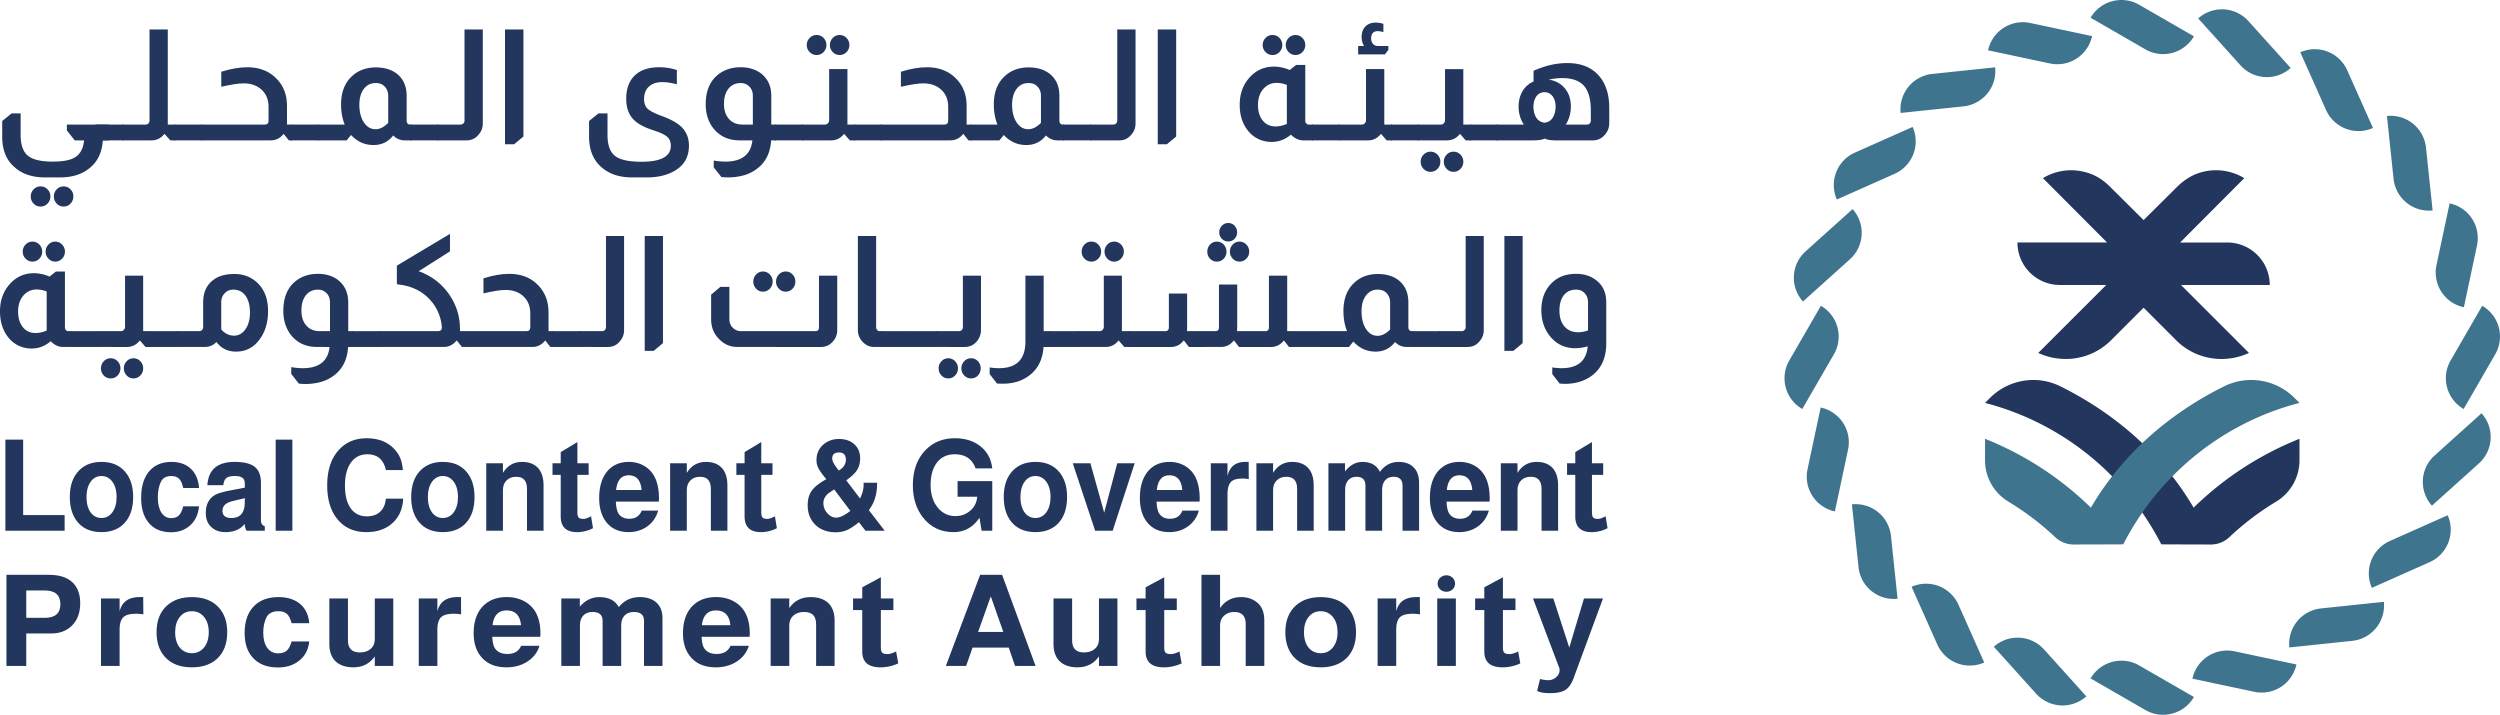 <svg id="Group_17757" data-name="Group 17757" xmlns="http://www.w3.org/2000/svg" width="6735.25" height="1925.668" viewBox="0 0 6735.25 1925.668">
  <path id="Path_61786" data-name="Path 61786" d="M2134.44-406.253H2009.668a114.467,114.467,0,0,1-114.494-114.433h241.534l-172.832-173.4c38.667-23.471,87.31-28.517,132.74-9.873,17.771,7.257,33.55,18.687,47.189,32.211l91.267,90.7,90-89.376c17.552-17.407,38.654-31.4,62.312-38.537a146.929,146.929,0,0,1,118.923,14.876l-172.845,173.4h127.013a114.466,114.466,0,0,1,114.491,114.433H2335.761l183.187,183.072a176.558,176.558,0,0,1-73.931,16.316A171.792,171.792,0,0,1,2322.8-257.312l-87.731-87.719-87.729,87.719a171.678,171.678,0,0,1-122.187,50.447,176.15,176.15,0,0,1-73.9-16.316Z" transform="translate(3539.995 1173.999)" fill="#22365e"/>
  <path id="Path_61787" data-name="Path 61787" d="M2451.126-332.479c-83.08-142.12-210.514-253.427-359.411-327.082-63.331-31.31-139.665-18.194-189.527,31.8l-13.017,13.087a732.956,732.956,0,0,1,75.983,24.1C2138.337-525.207,2280.5-396.9,2363.977-233.651c-.121.175,133.421.466,133.421.466a72.714,72.714,0,0,0,49.835-19.69,744.877,744.877,0,0,1,126.5-96.036,130.083,130.083,0,0,0,62.632-111.481v-57.6a867.638,867.638,0,0,0-285.242,185.514" transform="translate(3458.701 1700.162)" fill="#22365e"/>
  <path id="Path_61788" data-name="Path 61788" d="M2187.05-648.949h0a95.8,95.8,0,0,1-130.8,35.017l-147.517-85.1a95.863,95.863,0,0,1,130.837-34.988Z" transform="translate(3723.558 746.852)" fill="#3f748e"/>
  <path id="Path_61789" data-name="Path 61789" d="M2169.893-705.264h0a95.726,95.726,0,0,1-113.573,73.669L1889.736-667a95.766,95.766,0,0,1,113.607-73.625Z" transform="translate(3466.351 802.542)" fill="#3f748e"/>
  <path id="Path_61790" data-name="Path 61790" d="M2128.641-734.381h0a95.7,95.7,0,0,1-85.19,105.154l-169.412,17.771a95.642,95.642,0,0,1,85.2-105.126Z" transform="translate(3246.494 915.742)" fill="#3f748e"/>
  <path id="Path_61791" data-name="Path 61791" d="M2073.56-723.336h0a95.611,95.611,0,0,1-48.525,126.3l-155.6,69.206a95.663,95.663,0,0,1,48.511-126.3Z" transform="translate(3079.24 1065.316)" fill="#3f748e"/>
  <path id="Path_61792" data-name="Path 61792" d="M2011.994-708.113h0a95.585,95.585,0,0,1-7.066,135.083l-126.59,113.836a95.6,95.6,0,0,1,7.068-135.069Z" transform="translate(2979.025 1271.468)" fill="#3f748e"/>
  <path id="Path_61793" data-name="Path 61793" d="M1950.013-690.2h0a95.626,95.626,0,0,1,35.076,130.677l-85.217,147.37a95.618,95.618,0,0,1-34.99-130.69Z" transform="translate(2955.645 1514.021)" fill="#3f748e"/>
  <path id="Path_61794" data-name="Path 61794" d="M1893.653-671.355h0A95.709,95.709,0,0,1,1967.425-557.9L1932-391.448a95.652,95.652,0,0,1-73.747-113.472Z" transform="translate(3011.393 1769.252)" fill="#3f748e"/>
  <path id="Path_61795" data-name="Path 61795" d="M1864.508-652.92h0a95.736,95.736,0,0,1,105.228,85.131l17.8,169.227a95.669,95.669,0,0,1-105.214-85.13Z" transform="translate(3124.723 2011.688)" fill="#3f748e"/>
  <path id="Path_61796" data-name="Path 61796" d="M1875.563-630.417h0a95.8,95.8,0,0,1,126.429,48.469l69.279,155.5a95.83,95.83,0,0,1-126.4-48.512Z" transform="translate(3274.418 2211.288)" fill="#3f748e"/>
  <path id="Path_61797" data-name="Path 61797" d="M1890.8-604.162h0a95.777,95.777,0,0,1,135.2,7.111l113.982,126.445a95.817,95.817,0,0,1-135.2-7.082Z" transform="translate(3480.774 2346.626)" fill="#3f748e"/>
  <path id="Path_61798" data-name="Path 61798" d="M1908.73-576.619h0a95.869,95.869,0,0,1,130.821-35.017l147.5,85.07a95.807,95.807,0,0,1-130.837,35Z" transform="translate(3723.571 2404.387)" fill="#3f748e"/>
  <path id="Path_61799" data-name="Path 61799" d="M1927.6-550.55h0a95.747,95.747,0,0,1,113.573-73.671l166.616,35.411a95.729,95.729,0,0,1-113.576,73.626Z" transform="translate(3979.057 2378.943)" fill="#3f748e"/>
  <path id="Path_61800" data-name="Path 61800" d="M1946.047-512.432h0a95.711,95.711,0,0,1,85.217-105.156l169.388-17.77a95.638,95.638,0,0,1-85.187,105.126Z" transform="translate(4221.726 2256.742)" fill="#3f748e"/>
  <path id="Path_61801" data-name="Path 61801" d="M1968.566-455.888h0a95.655,95.655,0,0,1,48.515-126.3l155.645-69.207a95.7,95.7,0,0,1-48.54,126.3Z" transform="translate(4421.542 2039.58)" fill="#3f748e"/>
  <path id="Path_61802" data-name="Path 61802" d="M1994.839-421.357h0a95.625,95.625,0,0,1,7.114-135.082L2128.524-670.29a95.6,95.6,0,0,1-7.1,135.083Z" transform="translate(4557.022 1783.674)" fill="#3f748e"/>
  <path id="Path_61803" data-name="Path 61803" d="M2022.466-412.157h0a95.607,95.607,0,0,1-35.081-130.675L2072.573-690.2a95.624,95.624,0,0,1,35.019,130.69Z" transform="translate(4614.806 1514.008)" fill="#3f748e"/>
  <path id="Path_61804" data-name="Path 61804" d="M2048.543-429.3h0a95.632,95.632,0,0,1-73.769-113.458l35.425-166.42a95.629,95.629,0,0,1,73.74,113.457Z" transform="translate(4589.347 1257.045)" fill="#3f748e"/>
  <path id="Path_61805" data-name="Path 61805" d="M2086.686-470.506h0a95.731,95.731,0,0,1-105.24-85.129l-17.817-169.226a95.685,95.685,0,0,1,105.228,85.1Z" transform="translate(4467.025 1037.407)" fill="#3f748e"/>
  <path id="Path_61806" data-name="Path 61806" d="M2143.288-525.527h0A95.8,95.8,0,0,1,2016.842-574l-69.263-155.457a95.789,95.789,0,0,1,126.4,48.469Z" transform="translate(4249.671 870.313)" fill="#3f748e"/>
  <path id="Path_61807" data-name="Path 61807" d="M2177.871-587.037h0a95.811,95.811,0,0,1-135.228-7.068L1928.661-720.564a95.864,95.864,0,0,1,135.228,7.054Z" transform="translate(3993.48 770.216)" fill="#3f748e"/>
  <path id="Path_61808" data-name="Path 61808" d="M2736.356-614.68l-13.029-13.087c-49.865-49.982-126.228-63.1-189.542-31.8-148.885,73.656-276.319,184.933-359.4,327.084A867.732,867.732,0,0,0,1889.171-518v57.557a130.085,130.085,0,0,0,62.605,111.525,746.276,746.276,0,0,1,126.487,95.992,72.619,72.619,0,0,0,49.853,19.734s133.555-.32,133.437-.466c95.413-186.562,267.474-327.489,474.8-381.02" transform="translate(3458.701 1700.171)" fill="#3f748e"/>
  <path id="Path_61809" data-name="Path 61809" d="M1571.493-725.839v58.01q0,39.655,19.327,55.725t66.543,16.084q41.12,0,59.434-10.862,22.381-12.938,25.654-46.346h-25.231l-21.188-26.715v-15.851h112.353v42.565H1792.91q-3.267,52.2-40.687,78.484-29.317,21.289-74.5,21.3h-40.3q-51.282,0-81.815-27.151-33.788-28.4-33.782-82.642v-42.157l25.246-20.448Zm53.732,196.6a25.179,25.179,0,0,1,18.717,7.925,26.537,26.537,0,0,1,7.735,19.211,26.5,26.5,0,0,1-7.735,19.2,25.244,25.244,0,0,1-18.717,7.939,25.222,25.222,0,0,1-18.73-7.939,26.438,26.438,0,0,1-7.737-19.2,26.472,26.472,0,0,1,7.737-19.211,25.157,25.157,0,0,1,18.73-7.925m61.863,0a25.186,25.186,0,0,1,18.731,7.925,26.513,26.513,0,0,1,7.719,19.211,26.478,26.478,0,0,1-7.719,19.2,25.251,25.251,0,0,1-18.731,7.939,24.8,24.8,0,0,1-18.324-7.939,26.432,26.432,0,0,1-7.735-19.2,26.467,26.467,0,0,1,7.735-19.211,24.735,24.735,0,0,1,18.324-7.925" transform="translate(-1515.898 1031.419)" fill="#22365e"/>
  <rect id="Rectangle_3581" data-name="Rectangle 3581" width="75.313" height="42.565" transform="translate(257.064 335.618)" fill="#22365e"/>
  <path id="Path_61810" data-name="Path 61810" d="M1666.6-741.4v256.307h20.768v42.565H1673.52l-15.473-17.1h-.813q-13.83,17.122-34.6,17.1h-78.555v-42.565h62.675a10.891,10.891,0,0,0,8.144-3.345c1.628-2.777,2.458-5.134,2.458-7.1V-741.4Z" transform="translate(-1214.557 820.715)" fill="#22365e"/>
  <rect id="Rectangle_3582" data-name="Rectangle 3582" width="75.313" height="42.565" transform="translate(469.928 335.618)" fill="#22365e"/>
  <path id="Path_61811" data-name="Path 61811" d="M1612.833-722.282q38.653-12.106,70.4-12.114,49.278,0,79.37,31.731,27.288,28.4,27.281,71.795v50.927h13.451v42.579h-8.552l-13.451-17.1h-.8q-13.831,17.123-34.6,17.1H1558.692v-42.579h171.365q10.187,0,10.18-10.427v-37.577q0-28.357-18.527-45.707-18.542-17.3-48.645-17.319-19.938,0-60.233,9.191Z" transform="translate(-1016.704 915.552)" fill="#22365e"/>
  <rect id="Rectangle_3583" data-name="Rectangle 3583" width="75.313" height="42.565" transform="translate(783.749 335.618)" fill="#22365e"/>
  <path id="Path_61812" data-name="Path 61812" d="M1652.749-580.334q-9.776-24.213-9.773-54.272,0-49.254,29.723-76.389,24.821-22.949,63.491-23.371,34.594,0,56.585,16.7,26.873,20.875,26.86,60.118v66.778a13.28,13.28,0,0,0,2.033,7.1,9.956,9.956,0,0,0,7.329,3.345h3.667v42.565h-17.915a42.2,42.2,0,0,1-31.354-13.35q-19.935,25.893-52.9,25.885-35.427,0-60.25-26.714h-.8l-11.4,14.179H1580.3v-42.565Zm117.222-77.219q0-15.443-9.364-25.056-8.549-9.6-24.417-9.6-19.938,0-31.962,15.867-12,15.857-12,42.58,0,29.207,12.22,47.581,12.19,18.369,31.323,18.367,17.515,0,34.2-17.116Z" transform="translate(-724.085 915.945)" fill="#22365e"/>
  <rect id="Rectangle_3584" data-name="Rectangle 3584" width="75.313" height="42.565" transform="translate(1105.701 335.618)" fill="#22365e"/>
  <path id="Path_61813" data-name="Path 61813" d="M1724.971-741.4v252.962q0,17.538-10.994,30.043Q1701.346-442.51,1681-442.527h-78.557v-42.565h62.676a10.456,10.456,0,0,0,7.737-3.345,9.761,9.761,0,0,0,2.863-7.1V-741.4Z" transform="translate(-424.276 820.715)" fill="#22365e"/>
  <path id="Path_61814" data-name="Path 61814" d="M1664.641-741.4v288.444l-25.246,20.869h-24.416V-741.4Z" transform="translate(-254.46 820.712)" fill="#22365e"/>
  <path id="Path_61815" data-name="Path 61815" d="M1680.214-551.979q0,40.486,20.156,56.352,20.136,15.858,71.416,15.865,78.986,0,78.963-43,0-15.446-9.756-24.2-9.773-8.791-37.039-17.538-39.09-12.543-55.363-30.887-17.909-20.047-17.918-53.85,0-44.672,27.285-66.778,22.792-18.388,61.454-18.381a153.767,153.767,0,0,1,47.624,7.518v38.406q-22.378-5.846-39.058-5.846-23.21,0-36.239,12.1t-13.031,33.4q0,17.125,9.365,26.088,9.357,8.988,38.669,19.82,37.451,13.788,53.325,30.045,19.544,19.654,19.545,49.691,0,47.16-41.111,69.278-29.317,16.274-72.057,16.3h-40.295q-47.619,0-77.745-23.805-37.846-29.228-37.851-85.987v-42.159l25.242-20.446h24.417Z" transform="translate(-43.523 915.552)" fill="#22365e"/>
  <path id="Path_61816" data-name="Path 61816" d="M1744.156-537.378q-44.78,0-70.414-31.309-21.592-26.7-21.579-65.934,0-46.747,25.638-73.06,26.894-26.7,68.8-26.715,30.54,0,52.92,15.443,29.3,21.7,29.3,61.791v77.219h13.029v42.564h-13.437q-2.859,45.11-30.93,70.559a104.848,104.848,0,0,1-46.812,24.62,159.911,159.911,0,0,1-37.446,4.609c-4.072,0-9.917-.291-17.5-.843h-1.237l-20.752-26.292v-18.38a180.678,180.678,0,0,0,31.341,2.923q66.751,0,72.856-57.2Zm35-119.783q0-16.687-10.587-26.307a31.939,31.939,0,0,0-21.973-8.348q-20.74,0-32.968,15.037-12.219,15.007-12.215,41.314,0,25.478,13.436,40.486,13.415,15.028,36.634,15.036h27.673Z" transform="translate(249.096 915.552)" fill="#22365e"/>
  <rect id="Rectangle_3585" data-name="Rectangle 3585" width="75.313" height="42.565" transform="translate(2088.086 335.618)" fill="#22365e"/>
  <path id="Path_61817" data-name="Path 61817" d="M1792.525-648.546V-499.1h20.754v42.58h-14.238l-15.065-17.116h-.814q-13.851,17.123-34.61,17.116h-78.56V-499.1h61.471c3.795,0,6.516-1.1,8.145-3.345a10.784,10.784,0,0,0,3.663-8.333V-648.546Zm-83.035-91.819a25.208,25.208,0,0,1,18.716,7.925,26.547,26.547,0,0,1,7.734,19.209,25.98,25.98,0,0,1-7.734,18.775,25.165,25.165,0,0,1-18.716,7.94,25.155,25.155,0,0,1-18.732-7.94,25.923,25.923,0,0,1-7.734-18.775,26.489,26.489,0,0,1,7.734-19.209,25.2,25.2,0,0,1,18.732-7.925m61.86,0a25.235,25.235,0,0,1,18.73,7.925,26.531,26.531,0,0,1,7.724,19.209,25.964,25.964,0,0,1-7.724,18.775,25.193,25.193,0,0,1-18.73,7.94,24.7,24.7,0,0,1-18.307-7.94,25.926,25.926,0,0,1-7.737-18.775,26.492,26.492,0,0,1,7.737-19.209,24.738,24.738,0,0,1,18.307-7.925" transform="translate(490.539 834.705)" fill="#22365e"/>
  <rect id="Rectangle_3586" data-name="Rectangle 3586" width="75.313" height="42.565" transform="translate(2300.95 335.618)" fill="#22365e"/>
  <path id="Path_61818" data-name="Path 61818" d="M1738.74-722.282q38.68-12.106,70.414-12.114,49.254,0,79.386,31.731,27.267,28.4,27.265,71.795v50.927h13.437v42.579h-8.551l-13.436-17.1h-.812q-13.834,17.123-34.6,17.1H1684.6v-42.579h171.376q10.167,0,10.169-10.427v-37.577q0-28.357-18.516-45.707-18.52-17.3-48.642-17.319-19.939,0-60.25,9.191Z" transform="translate(688.393 915.552)" fill="#22365e"/>
  <path id="Path_61819" data-name="Path 61819" d="M1773.675-580.334q-9.774-24.213-9.772-54.272,0-49.254,29.726-76.389,24.822-22.949,63.49-23.371,34.6,0,56.57,16.7,26.9,20.875,26.873,60.118v66.778a13.3,13.3,0,0,0,2.036,7.1,9.951,9.951,0,0,0,7.328,3.345h3.668v42.565h-17.918a42.19,42.19,0,0,1-31.354-13.35q-19.937,25.893-52.9,25.885-35.425,0-60.25-26.714h-.8l-11.4,14.179h-77.74v-42.565ZM1890.9-657.553q0-15.443-9.366-25.056-8.548-9.6-24.415-9.6-19.936,0-31.964,15.867-12,15.857-12,42.58,0,29.207,12.212,47.581,12.2,18.369,31.324,18.367,17.517,0,34.2-17.116Z" transform="translate(913.542 915.945)" fill="#22365e"/>
  <rect id="Rectangle_3587" data-name="Rectangle 3587" width="75.313" height="42.565" transform="translate(2864.289 335.618)" fill="#22365e"/>
  <path id="Path_61820" data-name="Path 61820" d="M1845.886-741.4v252.962q0,17.538-10.981,30.043-12.628,15.883-32.979,15.867h-78.558v-42.565h62.692a10.434,10.434,0,0,0,7.719-3.345,9.765,9.765,0,0,0,2.865-7.1V-741.4Z" transform="translate(1213.367 820.715)" fill="#22365e"/>
  <path id="Path_61821" data-name="Path 61821" d="M1785.572-741.4v288.444l-25.249,20.869h-24.416V-741.4Z" transform="translate(1383.181 820.712)" fill="#22365e"/>
  <path id="Path_61822" data-name="Path 61822" d="M1927.734-659.8v150.278c0,3.331.962,5.831,2.853,7.52a8.09,8.09,0,0,0,6.516,2.908h11.4v42.58h-25.654q-18.711,0-33.78-15.458-23.189,19.632-51.682,19.616-32.172,0-55.361-20.853-30.933-29.646-30.933-79.313,0-45.5,28.489-75.561,26.047-27.136,63.9-27.136a105.6,105.6,0,0,1,42.332,9.192l17.51-13.772Zm-49.662,53.834a76.737,76.737,0,0,0-27.25-5.41q-22.006,0-36.237,16.477-14.27,16.512-14.253,42.8,0,26.287,12.828,42.158t34.391,15.867q14.658,0,30.521-6.689Zm-38.65-134.4a25.2,25.2,0,0,1,18.716,7.925,26.552,26.552,0,0,1,7.737,19.209,25.985,25.985,0,0,1-7.737,18.775,25.162,25.162,0,0,1-18.716,7.94,25.142,25.142,0,0,1-18.727-7.94,25.909,25.909,0,0,1-7.742-18.775,26.475,26.475,0,0,1,7.742-19.209,25.183,25.183,0,0,1,18.727-7.925m61.863,0a25.23,25.23,0,0,1,18.728,7.925,26.529,26.529,0,0,1,7.722,19.209,25.961,25.961,0,0,1-7.722,18.775,25.188,25.188,0,0,1-18.728,7.94,24.718,24.718,0,0,1-18.322-7.94,25.979,25.979,0,0,1-7.739-18.775,26.545,26.545,0,0,1,7.739-19.209,24.759,24.759,0,0,1,18.322-7.925" transform="translate(1588.811 834.705)" fill="#22365e"/>
  <rect id="Rectangle_3588" data-name="Rectangle 3588" width="75.313" height="42.565" transform="translate(3534.45 335.618)" fill="#22365e"/>
  <path id="Path_61823" data-name="Path 61823" d="M1891.968-617.452V-468h20.768v42.579H1898.5l-15.064-17.115h-.83q-13.829,17.124-34.58,17.115h-78.572V-468h61.47q5.689,0,8.144-3.33a10.868,10.868,0,0,0,3.662-8.362V-617.452Zm-54.532-62.183a46.807,46.807,0,0,1-6.513-23.791c0-12.23,3.389-21.857,10.181-28.808q10.163-10.427,27.671-10.427a66.235,66.235,0,0,1,20.766,3.331V-717.2q-9.773-2.51-15.064-2.517-17.929,0-17.9,20.039a20.953,20.953,0,0,0,4.057,12.957q4.889,7.09,15.067,7.082h27.264v10.427l-9.349,12.114h-72.044v-22.541Z" transform="translate(1837.445 803.612)" fill="#22365e"/>
  <rect id="Rectangle_3589" data-name="Rectangle 3589" width="75.313" height="42.565" transform="translate(3747.329 335.618)" fill="#22365e"/>
  <path id="Path_61824" data-name="Path 61824" d="M1906.638-734.05V-584.6h20.752v42.565h-14.276l-15.024-17.1h-.846q-13.827,17.122-34.579,17.1h-78.574V-584.6h61.459c3.838,0,6.528-1.1,8.14-3.344a10.821,10.821,0,0,0,3.651-8.348V-734.05ZM1818.3-511.555a25.123,25.123,0,0,1,18.7,7.926,26.56,26.56,0,0,1,7.751,19.209,26.5,26.5,0,0,1-7.751,19.2,25.186,25.186,0,0,1-18.7,7.94,25.246,25.246,0,0,1-18.744-7.94,26.475,26.475,0,0,1-7.723-19.2,26.533,26.533,0,0,1,7.723-19.209,25.183,25.183,0,0,1,18.744-7.926m61.848,0a25.133,25.133,0,0,1,18.728,7.926,26.575,26.575,0,0,1,7.765,19.209,26.517,26.517,0,0,1-7.765,19.2,25.2,25.2,0,0,1-18.728,7.94,24.74,24.74,0,0,1-18.309-7.94,26.475,26.475,0,0,1-7.723-19.2,26.533,26.533,0,0,1,7.723-19.209,24.677,24.677,0,0,1,18.309-7.926" transform="translate(2035.688 920.225)" fill="#22365e"/>
  <rect id="Rectangle_3590" data-name="Rectangle 3590" width="75.299" height="42.565" transform="translate(3960.186 335.618)" fill="#22365e"/>
  <path id="Path_61825" data-name="Path 61825" d="M1897.984-714.287q46.439-20.874,90.786-20.882,57.413,0,87.515,36.734,25.629,31.716,25.636,83.908v41.735q0,18.8-13.825,32.983-12.636,12.934-30.118,12.942h-98.934q-21.155,0-30.1-4.595H1927.3q-8.967,4.6-30.118,4.595H1798.7v-42.579h73.25a72.326,72.326,0,0,1-10.162-21.289,84.631,84.631,0,0,1-4.088-27.136q0-25.043,12.214-44.238a63.547,63.547,0,0,1,28.068-23.384Zm29.738,139.823q14.223-1.657,21.566-12.928,7.307-10.862,8.143-28.808,0-20.024-8.958-30.465-8.551-10.013-20.751-10.02-16.3,0-24.446,15.022-5.692,10.862-5.687,25.463.8,16.709,7.328,27.544a30,30,0,0,0,22.8,14.191m124.538-33.387q0-46.747-19.951-67.623-18.714-19.2-56.962-19.2a166.694,166.694,0,0,0-36.237,4.173q26.044,3.752,42.333,22.526,17.1,19.653,17.086,50.1a89.353,89.353,0,0,1-3.651,25.885,77.621,77.621,0,0,1-10.179,22.54h56.976a10.712,10.712,0,0,0,7.328-2.5,10.9,10.9,0,0,0,3.257-7.926Z" transform="translate(2233.554 905.057)" fill="#22365e"/>
  <path id="Path_61826" data-name="Path 61826" d="M1696.334-621.53v150.265c0,3.345.946,5.861,2.836,7.519a7.892,7.892,0,0,0,6.441,2.922H1716.9v42.581h-25.391q-18.564,0-33.446-15.445-23,19.611-51.2,19.618-31.805,0-54.812-20.867-30.6-29.645-30.625-79.314,0-45.5,28.229-75.561,25.779-27.112,63.27-27.135a103.881,103.881,0,0,1,41.9,9.191l17.335-13.773Zm-49.179,53.851a74.988,74.988,0,0,0-26.978-5.44q-21.77,0-35.89,16.491-14.091,16.49-14.09,42.8,0,26.286,12.693,42.143,12.674,15.881,34.06,15.867,14.505,0,30.205-6.676Zm-38.261-134.413a24.876,24.876,0,0,1,18.542,7.924,26.716,26.716,0,0,1,7.647,19.2,26.136,26.136,0,0,1-7.647,18.789,24.831,24.831,0,0,1-18.542,7.94,24.841,24.841,0,0,1-18.558-7.94,26.136,26.136,0,0,1-7.647-18.789,26.716,26.716,0,0,1,7.647-19.2,24.885,24.885,0,0,1,18.558-7.924m61.251,0a24.832,24.832,0,0,1,18.525,7.924,26.6,26.6,0,0,1,7.665,19.2,26.02,26.02,0,0,1-7.665,18.789,24.788,24.788,0,0,1-18.525,7.94,24.366,24.366,0,0,1-18.148-7.94,26.133,26.133,0,0,1-7.653-18.789,26.711,26.711,0,0,1,7.653-19.2,24.41,24.41,0,0,1,18.148-7.924" transform="translate(-1521.422 1353.005)" fill="#22365e"/>
  <rect id="Rectangle_3591" data-name="Rectangle 3591" width="74.557" height="42.579" transform="translate(192.654 892.183)" fill="#22365e"/>
  <path id="Path_61827" data-name="Path 61827" d="M1660.913-695.777v149.435h20.55v42.579h-14.109l-14.921-17.116h-.8q-13.723,17.1-34.246,17.116H1539.6v-42.579h60.845c3.766,0,6.456-1.106,8.055-3.345a10.826,10.826,0,0,0,3.635-8.346V-695.777ZM1573.457-473.3a24.845,24.845,0,0,1,18.54,7.927,26.709,26.709,0,0,1,7.647,19.209,26.679,26.679,0,0,1-7.647,19.2,24.794,24.794,0,0,1-18.54,7.926,24.765,24.765,0,0,1-18.542-7.926,26.629,26.629,0,0,1-7.663-19.2,26.659,26.659,0,0,1,7.663-19.209,24.815,24.815,0,0,1,18.542-7.927m61.249,0a24.864,24.864,0,0,1,18.542,7.927,26.723,26.723,0,0,1,7.665,19.209,26.693,26.693,0,0,1-7.665,19.2,24.813,24.813,0,0,1-18.542,7.926,24.342,24.342,0,0,1-18.131-7.926,26.624,26.624,0,0,1-7.664-19.2,26.654,26.654,0,0,1,7.664-19.209,24.393,24.393,0,0,1,18.131-7.927" transform="translate(-1275.224 1438.524)" fill="#22365e"/>
  <rect id="Rectangle_3592" data-name="Rectangle 3592" width="74.543" height="42.579" transform="translate(403.43 892.183)" fill="#22365e"/>
  <path id="Path_61828" data-name="Path 61828" d="M1626.621-619.3q0-39.636,26.581-60.1,20.942-16.687,57.224-16.694,35.446,0,60.044,21.7,31.04,27.55,31.034,78.063,0,47.573-24.592,78.891-23.777,30.472-61.66,30.48-33.417,0-52.787-25.9a42.027,42.027,0,0,1-31.441,13.379h-76.957v-42.594h62.052a10.249,10.249,0,0,0,7.649-3.331,9.894,9.894,0,0,0,2.852-7.1Zm48.759,72.638q14.9,16.686,34.26,16.694,18.938,0,31.006-17.319,12.105-17.319,12.1-44.877,0-30.059-13.307-47.175-12.085-14.593-31.409-14.6-14.505,0-22.99,9.6-9.685,9.184-9.657,25.042Z" transform="translate(-1079.326 1434.244)" fill="#22365e"/>
  <path id="Path_61829" data-name="Path 61829" d="M1664.986-499.089q-44.342,0-69.712-31.31-21.381-26.721-21.364-65.964,0-46.723,25.376-73.06,26.61-26.676,68.115-26.7,30.231,0,52.4,15.444,29.007,21.705,29.011,61.776v77.234h12.9v42.58h-13.3q-2.814,45.065-30.627,70.544a103.458,103.458,0,0,1-46.333,24.619,157.392,157.392,0,0,1-37.083,4.6q-6.042,0-17.333-.843h-1.206l-20.547-26.292v-18.367a178.368,178.368,0,0,0,31.017,2.908q66.092,0,72.144-57.164ZM1699.641-618.9q0-16.687-10.47-26.292a31.513,31.513,0,0,0-21.77-8.347q-20.547,0-32.635,15.022-12.1,15.051-12.1,41.329,0,25.456,13.305,40.485,13.285,15.029,36.256,15.037h27.41Z" transform="translate(-810.606 1433.852)" fill="#22365e"/>
  <rect id="Rectangle_3593" data-name="Rectangle 3593" width="74.543" height="42.579" transform="translate(948.279 892.183)" fill="#22365e"/>
  <path id="Path_61830" data-name="Path 61830" d="M1783.8-703.528v47.174l-84.229,53.429q53.2,19.2,83.822,65.1,27.417,40.923,27.411,90.6v5.846h12.885V-398.8h-7.65l-13.7-17.13h-.813q-14.092,17.123-34.247,17.13H1591.564v-42.579h159.994q10.47,0,10.47-10.863-2.812-35.47-24.576-65.12-33.854-43.822-93.9-50.084c-1.892,0-2.824-1.119-2.824-3.345v-47.16Z" transform="translate(-571.547 1333.558)" fill="#22365e"/>
  <path id="Path_61831" data-name="Path 61831" d="M1660.893-684.023q38.283-12.105,69.731-12.1,48.751,0,78.583,31.717,26.985,28.378,27.007,71.794v50.926h13.292v42.58h-8.466l-13.291-17.1h-.813q-13.7,17.1-34.247,17.1H1607.3v-42.58h169.663q10.06,0,10.064-10.44v-37.549q0-28.4-18.324-45.72-18.343-17.3-48.176-17.319-19.718,0-59.638,9.191Z" transform="translate(-358.393 1433.852)" fill="#22365e"/>
  <rect id="Rectangle_3594" data-name="Rectangle 3594" width="74.543" height="42.579" transform="translate(1488.306 892.183)" fill="#22365e"/>
  <path id="Path_61832" data-name="Path 61832" d="M1750.009-703.126v252.961q0,17.537-10.894,30.058-12.476,15.858-32.63,15.866H1628.7V-446.82h62.064a10.289,10.289,0,0,0,7.649-3.345,9.852,9.852,0,0,0,2.836-7.1V-703.126Z" transform="translate(-68.672 1339.003)" fill="#22365e"/>
  <path id="Path_61833" data-name="Path 61833" d="M1690.032-703.126v288.444l-24.984,20.869h-24.185V-703.126Z" transform="translate(96.074 1339.004)" fill="#22365e"/>
  <path id="Path_61834" data-name="Path 61834" d="M1992.917-685.281v146.09q0,17.539-10.484,29.637-12.892,16.272-33.04,16.288H1723.7q-26.194,0-45.136-17.537-25.392-22.121-25.393-57.6v-65.95l24.986-20.868h24.181v86.818q0,14.614,9.672,23.805a30.231,30.231,0,0,0,21.362,8.755h200.3q10.055,0,10.063-10.442V-685.281Zm-200.3-11.271a24.869,24.869,0,0,1,18.54,7.926,26.708,26.708,0,0,1,7.665,19.21,26.655,26.655,0,0,1-7.665,19.2,24.829,24.829,0,0,1-18.54,7.94,24.347,24.347,0,0,1-18.134-7.94,26.6,26.6,0,0,1-7.663-19.2,26.656,26.656,0,0,1,7.663-19.21,24.385,24.385,0,0,1,18.134-7.926m61.658,0a24.408,24.408,0,0,1,18.134,7.926,26.657,26.657,0,0,1,7.665,19.21,26.6,26.6,0,0,1-7.665,19.2,24.37,24.37,0,0,1-18.134,7.94,24.835,24.835,0,0,1-18.543-7.94,26.6,26.6,0,0,1-7.647-19.2,26.655,26.655,0,0,1,7.647-19.21,24.874,24.874,0,0,1,18.543-7.926" transform="translate(262.692 1428.029)" fill="#22365e"/>
  <path id="Path_61835" data-name="Path 61835" d="M1729.522-703.126v245.864a9.1,9.1,0,0,0,2.43,6.675c1.6,2.5,4.143,3.767,7.648,3.767h10.471v42.579h-26.19q-16.537,0-29.012-12.1a44.9,44.9,0,0,1-14.515-33.824V-703.126Z" transform="translate(630.863 1339.003)" fill="#22365e"/>
  <rect id="Rectangle_3595" data-name="Rectangle 3595" width="74.543" height="42.579" transform="translate(2378.127 892.183)" fill="#22365e"/>
  <rect id="Rectangle_3596" data-name="Rectangle 3596" width="74.557" height="42.579" transform="translate(2449.851 892.183)" fill="#22365e"/>
  <path id="Path_61836" data-name="Path 61836" d="M1816.132-695.777v146.09q0,16.294-10.487,30.059-13.3,15.858-33.054,15.865H1694.82v-42.579h62.053a10.24,10.24,0,0,0,7.662-3.345,9.815,9.815,0,0,0,2.822-7.1V-695.777ZM1727.86-473.3a24.837,24.837,0,0,1,18.54,7.927,26.708,26.708,0,0,1,7.665,19.209,26.678,26.678,0,0,1-7.665,19.2,24.786,24.786,0,0,1-18.54,7.926,24.325,24.325,0,0,1-18.134-7.926,26.63,26.63,0,0,1-7.665-19.2,26.66,26.66,0,0,1,7.665-19.209,24.376,24.376,0,0,1,18.134-7.927m61.658,0a24.2,24.2,0,0,1,18.338,7.927,27.022,27.022,0,0,1,7.458,19.209,26.991,26.991,0,0,1-7.458,19.2,24.152,24.152,0,0,1-18.338,7.926,24.8,24.8,0,0,1-18.543-7.926,26.619,26.619,0,0,1-7.645-19.2,26.649,26.649,0,0,1,7.645-19.209,24.846,24.846,0,0,1,18.543-7.927" transform="translate(826.765 1438.524)" fill="#22365e"/>
  <path id="Path_61837" data-name="Path 61837" d="M1850.263-695.777v149.435h20.55v42.579h-20.954q-3.23,50.084-38.278,76.8-29.032,22.142-71.342,22.133-7.246,0-15.721-.421l-19.751-25.463v-17.945a155.884,155.884,0,0,0,24.984,2.08q71.333,0,71.344-71.794v-177.4Z" transform="translate(961.481 1438.524)" fill="#22365e"/>
  <rect id="Rectangle_3597" data-name="Rectangle 3597" width="74.543" height="42.579" transform="translate(2829.489 892.183)" fill="#22365e"/>
  <path id="Path_61838" data-name="Path 61838" d="M1842.232-610.259v149.435H1862.8v42.581h-14.106l-14.921-17.117h-.8q-13.724,17.1-34.261,17.117h-77.785v-42.581h60.856c3.754,0,6.444-1.1,8.057-3.345a10.847,10.847,0,0,0,3.636-8.332V-610.259Zm-82.22-91.833a24.835,24.835,0,0,1,18.538,7.924,26.649,26.649,0,0,1,7.67,19.2,26.072,26.072,0,0,1-7.67,18.789,24.791,24.791,0,0,1-18.538,7.94,24.778,24.778,0,0,1-18.528-7.94,26.084,26.084,0,0,1-7.662-18.789,26.661,26.661,0,0,1,7.662-19.2,24.822,24.822,0,0,1,18.528-7.924m61.267,0a24.85,24.85,0,0,1,18.54,7.924,26.7,26.7,0,0,1,7.647,19.2,26.121,26.121,0,0,1-7.647,18.789,24.806,24.806,0,0,1-18.54,7.94,24.349,24.349,0,0,1-18.137-7.94,26.085,26.085,0,0,1-7.662-18.789,26.662,26.662,0,0,1,7.662-19.2,24.392,24.392,0,0,1,18.137-7.924" transform="translate(1180.285 1353.005)" fill="#22365e"/>
  <path id="Path_61839" data-name="Path 61839" d="M2158.086-563.617v149.435h20.549v42.58h-15.721l-13.291-17.117h-.817q-13.7,17.1-34.259,17.117h-86.236l-13.3-17.117H2013.8q-13.285,17.1-33.841,17.117H1893.3l-13.308-17.117h-1.206q-13.285,17.1-33.836,17.117H1730.486v-42.58h98.729q10.08,0,10.075-10.442v-90.99h49.182v88.489c0,5.846-.145,10.165-.406,12.943h76.17q10.059,0,10.063-10.442v-115.2h49.168v111.451q0,2.509-.394,7.5v6.69h75.769q10.077,0,10.062-10.442V-563.617Zm-189.41-91.834A24.2,24.2,0,0,1,1987-647.526a27.017,27.017,0,0,1,7.46,19.2,26.271,26.271,0,0,1-7.46,18.992,24.489,24.489,0,0,1-18.319,7.738,24.536,24.536,0,0,1-18.355-7.738,26.319,26.319,0,0,1-7.446-18.992,27.067,27.067,0,0,1,7.446-19.2,24.241,24.241,0,0,1,18.355-7.925m30.608-50.084a22.275,22.275,0,0,1,16.93,7.3,24.933,24.933,0,0,1,6.859,17.741,24.185,24.185,0,0,1-6.859,17.525,22.563,22.563,0,0,1-16.93,7.1,23.2,23.2,0,0,1-17.115-7.1,23.811,23.811,0,0,1-7.052-17.525,24.539,24.539,0,0,1,7.052-17.741,22.9,22.9,0,0,1,17.115-7.3m30.23,50.084a24.841,24.841,0,0,1,18.543,7.925,26.7,26.7,0,0,1,7.665,19.2,26.128,26.128,0,0,1-7.665,18.789,24.8,24.8,0,0,1-18.543,7.94,24.369,24.369,0,0,1-18.132-7.94,26.078,26.078,0,0,1-7.662-18.789,26.652,26.652,0,0,1,7.662-19.2,24.407,24.407,0,0,1,18.132-7.925" transform="translate(1309.76 1306.366)" fill="#22365e"/>
  <rect id="Rectangle_3598" data-name="Rectangle 3598" width="74.543" height="42.579" transform="translate(3485.569 892.183)" fill="#22365e"/>
  <path id="Path_61840" data-name="Path 61840" d="M1837.764-542.062q-9.667-24.191-9.672-54.271,0-49.257,29.421-76.392,24.584-22.947,62.865-23.369,34.268,0,56.032,16.694,26.591,20.854,26.6,60.1v66.778a13.549,13.549,0,0,0,2.007,7.111,9.882,9.882,0,0,0,7.256,3.345h3.636v42.58h-17.74q-18.131,0-31.019-13.379-19.789,25.892-52.4,25.9-35.071,0-59.649-26.714h-.817l-11.27,14.194h-76.971v-42.58ZM1953.841-619.3q0-15.422-9.28-25.042-8.461-9.577-24.183-9.6-19.742,0-31.615,15.865-11.908,15.86-11.894,42.565,0,29.251,12.084,47.6,12.081,18.368,31.017,18.367,17.344,0,33.872-17.116Z" transform="translate(1791.266 1434.244)" fill="#22365e"/>
  <rect id="Rectangle_3599" data-name="Rectangle 3599" width="74.557" height="42.579" transform="translate(3804.347 892.183)" fill="#22365e"/>
  <path id="Path_61841" data-name="Path 61841" d="M1909.273-703.126v252.961q0,17.537-10.878,30.058-12.517,15.858-32.661,15.866h-77.771V-446.82h62.065a10.306,10.306,0,0,0,7.647-3.345,9.859,9.859,0,0,0,2.841-7.1V-703.126Z" transform="translate(2088.123 1339.003)" fill="#22365e"/>
  <path id="Path_61842" data-name="Path 61842" d="M1849.3-703.126v288.444l-24.985,20.869h-24.186V-703.126Z" transform="translate(2252.867 1339.004)" fill="#22365e"/>
  <path id="Path_61843" data-name="Path 61843" d="M1931.905-500.777a121.418,121.418,0,0,1-33.855,5.018q-42.733,0-69.321-34.218-21.772-28.813-21.756-68.042,0-42.994,24.576-69.715,25.413-28.381,68.928-28.387,32.22,0,54,17.117,27.422,20.46,27.411,60.1v109.779q0,53.836-33.052,82.659-18.938,16.686-47.147,23.369a136.755,136.755,0,0,1-31.439,3.345c-2.968,0-7.65-.277-14.106-.829l-19.749-25.479v-17.93a159.865,159.865,0,0,0,25.39,2.064q64.9,0,70.124-58.852m.814-118.125q0-17.929-11.692-27.542-8.047-7.09-20.55-7.1-20.96,0-32.834,15.022-11.911,15.051-11.894,41.329,0,27.136,13.481,42.8,13.519,15.619,36.879,15.647a77.2,77.2,0,0,0,26.611-5.018Z" transform="translate(2345.561 1433.852)" fill="#22365e"/>
  <path id="Path_61844" data-name="Path 61844" d="M1570.295-665.407v203.3h111.7v42.158H1522.42V-665.407Z" transform="translate(-1507.903 1849.801)" fill="#22365e"/>
  <path id="Path_61845" data-name="Path 61845" d="M1619.691-661.281q42.668,0,65.455,28.779,19.867,24.694,19.878,65.818,0,47.313-25.726,72.681-22.489,21.945-59.607,21.945-42.671,0-65.455-28.461-19.872-25.018-19.88-66.166,0-46.942,25.74-72.333,22.489-22.271,59.595-22.264m0,38.042q-18.241,0-29.3,15.6-11.082,15.6-11.082,40.95,0,27.442,12.375,43.2,11.061,13.349,28.009,13.365,18.237,0,29.475-15.59,11.235-15.619,11.243-40.979,0-27.071-12.7-42.841-11.084-13.721-28.022-13.714" transform="translate(-1346.267 1905.675)" fill="#22365e"/>
  <path id="Path_61846" data-name="Path 61846" d="M1703.565-591.012h-42.652q-3.929-17.822-11.241-25.027c-4.9-4.8-11.778-7.2-20.694-7.2q-20.2,0-27.993,15.08-8.488,17.5-8.465,42.856,0,25.719,9.6,40.631t26.54,14.906q13.351,0,20.68-7.374t11.575-24.5h42.652q-3.272,34.268-26.045,53.137-19.872,16.775-49.182,16.8-41.029,0-62.212-27.776-18.561-23.994-18.555-64.784,0-49.365,24.431-74.748,21.16-22.271,57.325-22.264,34.509,0,54.692,20.9,17.254,18.52,19.546,49.371" transform="translate(-1167.323 1905.675)" fill="#22365e"/>
  <path id="Path_61847" data-name="Path 61847" d="M1718.482-487.822v12h-48.847c-3.258-4.334-5-10.514-5.221-18.5q-17.885,22.271-52.119,22.265-25.042,0-40.371-16.114-12.39-13.022-12.374-35.977,0-34.29,26.059-48.687,11.059-6.173,43.962-12.346l35.18-6.849-.337-13.03q-.327-18.172-26.059-18.163-16.6,0-23.267,5.307-6.7,5.322-8.32,19.371H1563.8q3.9-62.736,73.581-62.735,38.461,0,55.377,14.4,15.294,13.721,15.3,41.49v101.46c0,8.231,3.46,13.6,10.427,16.113m-53.731-75.765-32.912,7.881q-13.983,3.448-20.825,9.948a21.883,21.883,0,0,0-6.513,16.113q0,19.545,24.095,19.53,34.86,0,35.818-40.108Z" transform="translate(-1005.085 1905.675)" fill="#22365e"/>
  <rect id="Rectangle_3600" data-name="Rectangle 3600" width="44.949" height="245.458" transform="translate(742.7 1184.39)" fill="#22365e"/>
  <path id="Path_61848" data-name="Path 61848" d="M1785.9-579.967h-45.591q-9.465-42.515-49.834-42.522-30.276,0-46.581,25.376-13.983,22.293-13.985,59.3,0,41.837,17.579,63.768,15.316,18.868,41.359,18.861,22.467,0,35.831-12.346,13.328-12.347,15.632-35.309h46.564q-2.266,44.566-32.559,68.9-26.066,21.267-66.762,21.246-52.111,0-80.783-38.392-24.732-33.244-24.736-87.747,0-62.409,32.576-96.677,28.312-30.167,73.917-30.16,54.056,0,81.742,38.042,13.674,18.868,15.632,47.656" transform="translate(-700.589 1846.307)" fill="#22365e"/>
  <path id="Path_61849" data-name="Path 61849" d="M1682.932-661.281q42.665,0,65.456,28.779,19.87,24.694,19.876,65.818,0,47.313-25.725,72.681-22.489,21.945-59.607,21.945-42.67,0-65.455-28.461-19.873-25.018-19.879-66.166,0-46.942,25.741-72.333,22.489-22.271,59.593-22.264m0,38.042q-18.236,0-29.3,15.6-11.082,15.6-11.082,40.95,0,27.442,12.375,43.2,11.059,13.349,28.009,13.365,18.235,0,29.476-15.59,11.236-15.619,11.24-40.979,0-27.071-12.694-42.841-11.081-13.721-28.022-13.714" transform="translate(-489.832 1905.675)" fill="#22365e"/>
  <path id="Path_61850" data-name="Path 61850" d="M1611.506-657.514h44.951v25.71q18.215-29.493,51.449-29.477,29.648,0,44.935,18.5,13.022,16.469,13.031,44.572v122.387h-44.617v-112.79q0-32.566-28.981-32.574-16.294,0-26.061,9.772-9.774,9.794-9.757,25.884v109.708h-44.951Z" transform="translate(-301.489 1905.675)" fill="#22365e"/>
  <path id="Path_61851" data-name="Path 61851" d="M1721.153-607.707v31.193h-30.291v101.127c0,6.632,1.133,11.213,3.415,13.714q3.428,3.793,12.551,3.781,7.482,0,19.21-6.167a15.541,15.541,0,0,1,1.615-1.046l5.22,32.238a92.25,92.25,0,0,1-42.987,10.617q-43.975,0-43.959-42.508V-576.515h-22.148v-31.193h22.148v-30.174l44.935-27.078v57.252Z" transform="translate(-135.285 1855.867)" fill="#22365e"/>
  <path id="Path_61852" data-name="Path 61852" d="M1793.3-554.338H1677.374q.957,21.945,6.515,31.207,9.442,15.1,29.636,15.081,25.067,0,33.536-21.945h44.3q-7.486,26.743-29.147,42.347-21.681,15.6-50.649,15.59-39.419,0-60.584-27.776-18.54-24.322-18.556-64.1,0-48.338,24.113-74.732,21.157-22.621,55.7-22.613,26.366,0,46.212,13.7,19.874,13.719,28.344,38.391,6.853,19.218,6.848,46.288c0,2.3-.13,5.132-.334,8.565m-46.562-31.194q-3.25-39.764-34.858-39.758-29.6,0-33.87,39.758Z" transform="translate(-18.227 1905.675)" fill="#22365e"/>
  <path id="Path_61853" data-name="Path 61853" d="M1645.568-657.514h44.95v25.71q18.235-29.493,51.448-29.477,29.649,0,44.94,18.5,13.017,16.469,13.027,44.572v122.387h-44.615v-112.79q0-32.566-28.984-32.574-16.291,0-26.058,9.772-9.77,9.794-9.758,25.884v109.708h-44.95Z" transform="translate(159.786 1905.675)" fill="#22365e"/>
  <path id="Path_61854" data-name="Path 61854" d="M1755.217-607.707v31.193h-30.291v101.127c0,6.632,1.132,11.213,3.416,13.714q3.424,3.793,12.551,3.781,7.481,0,19.211-6.167a14.125,14.125,0,0,1,1.615-1.046l5.218,32.238a92.247,92.247,0,0,1-43,10.617q-43.954,0-43.945-42.508V-576.515h-22.15v-31.193h22.15v-30.174l44.935-27.078v57.252Z" transform="translate(325.989 1855.867)" fill="#22365e"/>
  <path id="Path_61855" data-name="Path 61855" d="M1821.508-547.6h36.472v3.432q0,41.162-22.133,70.3l42.652,55.522h-51.771l-17.6-22.962q-19.544,15.773-32.733,21.421a74.982,74.982,0,0,1-29.8,5.657q-36.146,0-57.327-22.612-18.214-19.9-18.223-50.069,0-23.973,11.068-39.409t39.09-30.86q-16.6-20.241-21.506-30a47.973,47.973,0,0,1-4.889-21.769q0-26.045,19.545-42.507,17.275-14.048,41.039-14.062,27.352,0,43.32,16.113,13.656,14.07,13.67,35.657,0,18.52-7.97,31.368-7.985,12.869-29.49,28.284l37.139,48.673q9.774-19.176,9.76-37.709a42.967,42.967,0,0,0-.322-4.464m-79.137,17.843-14.978,10.282q-14,11.3-14.007,26.743,0,15.094,10.587,27.077t23.938,12q14.962,0,38.115-18.178Zm12.373-50.738q19.22-11.322,19.226-29.157,0-19.524-18.569-19.517-18.26,0-18.235,16.449,0,9.248,14,27.426Z" transform="translate(504.921 1848.202)" fill="#22365e"/>
  <path id="Path_61856" data-name="Path 61856" d="M1904.509-550.143v133.7h-28.647l-5.877-34.959q-25.716,38.739-70.005,38.726-51.454,0-82.4-39.758-27.05-34.969-27.048-86.4,0-60.685,35.179-95.979,30.622-30.844,77.841-30.859,44.939,0,72.942,25.027,24.108,21.245,28.01,56.22h-44.935q-13.375-38.043-56.017-38.057-32.566,0-49.836,24.693-15.315,21.944-15.3,57.937,0,39.765,21.174,63.418,18.214,20.549,45.589,20.562,28.99,0,47.55-22.279,9.449-11.648,11.393-29.826h-53.083v-42.173Z" transform="translate(768.751 1846.292)" fill="#22365e"/>
  <path id="Path_61857" data-name="Path 61857" d="M1792.709-661.281q42.671,0,65.456,28.779,19.872,24.694,19.865,65.818,0,47.313-25.71,72.681-22.489,21.945-59.611,21.945-42.664,0-65.465-28.461-19.851-25.018-19.867-66.166,0-46.942,25.741-72.333,22.467-22.271,59.591-22.264m0,38.042q-18.231,0-29.3,15.6t-11.08,40.95q0,27.442,12.373,43.2,11.06,13.349,28.007,13.365,18.243,0,29.478-15.59,11.235-15.619,11.241-40.979,0-27.071-12.7-42.841-11.082-13.721-28.024-13.714" transform="translate(996.814 1905.675)" fill="#22365e"/>
  <path id="Path_61858" data-name="Path 61858" d="M1827.633-479.331h-47.206l-60.262-181.691H1767.7l37.123,133.017,35.18-133.017h46.9Z" transform="translate(1169.995 1909.183)" fill="#22365e"/>
  <path id="Path_61859" data-name="Path 61859" d="M1893.474-554.338H1777.529q.984,21.945,6.5,31.207,9.467,15.1,29.651,15.081,25.064,0,33.535-21.945h44.3q-7.488,26.743-29.144,42.347t-50.647,15.59q-39.4,0-60.57-27.776-18.563-24.322-18.557-64.1,0-48.338,24.1-74.732,21.155-22.621,55.7-22.613,26.371,0,46.225,13.7,19.875,13.719,28.329,38.391,6.85,19.218,6.85,46.288c0,2.3-.118,5.132-.322,8.565m-46.579-31.194q-3.244-39.764-34.84-39.758-29.624,0-33.869,39.758Z" transform="translate(1338.306 1905.675)" fill="#22365e"/>
  <path id="Path_61860" data-name="Path 61860" d="M1745.74-657.514h44.952v34.624q8.439-38.391,48.191-38.391h8.8l.32,46.622a81.523,81.523,0,0,0-16.926-1.715q-22.161,0-30.627,8.566-9.773,9.6-9.756,34.624v97.361H1745.74Z" transform="translate(1516.332 1905.675)" fill="#22365e"/>
  <path id="Path_61861" data-name="Path 61861" d="M1754.183-657.514h44.951v25.71q18.231-29.493,51.449-29.477,29.645,0,44.935,18.5,13.026,16.469,13.031,44.572v122.387h-44.615v-112.79q0-32.566-28.983-32.574-16.3,0-26.061,9.772-9.77,9.794-9.756,25.884v109.708h-44.951Z" transform="translate(1630.668 1905.675)" fill="#22365e"/>
  <path id="Path_61862" data-name="Path 61862" d="M1767.53-657.514h44.615v21.944q19.854-25.719,47.233-25.711,33.528,0,46.882,26.729,19.544-26.743,50.478-26.729,26.044,0,40.558,14.906,14.486,14.921,14.484,41.316v129.236h-44.613v-121.7q0-23.648-24.433-23.661-14.331,0-22.468,9.438t-8.129,26.219v109.708h-44.949v-121.7q0-23.648-24.111-23.661-14.309,0-22.468,9.438-8.133,9.445-8.128,26.219v109.708h-44.95Z" transform="translate(1811.418 1905.675)" fill="#22365e"/>
  <path id="Path_61863" data-name="Path 61863" d="M1947.2-554.338H1831.257q.98,21.945,6.513,31.207,9.445,15.1,29.636,15.081,25.067,0,33.535-21.945h44.3q-7.479,26.743-29.144,42.347t-50.648,15.59q-39.4,0-60.57-27.776-18.562-24.322-18.557-64.1,0-48.338,24.1-74.732,21.159-22.621,55.7-22.613,26.368,0,46.228,13.7,19.872,13.719,28.329,38.391,6.85,19.218,6.85,46.288c0,2.3-.118,5.132-.32,8.565m-46.578-31.194q-3.252-39.764-34.844-39.758-29.623,0-33.869,39.758Z" transform="translate(2065.873 1905.675)" fill="#22365e"/>
  <path id="Path_61864" data-name="Path 61864" d="M1799.465-657.514h44.952v25.71q18.213-29.493,51.434-29.477,29.663,0,44.935,18.5,13.022,16.469,13.043,44.572v122.387h-44.612v-112.79q0-32.566-28.984-32.574-16.295,0-26.06,9.772-9.77,9.794-9.756,25.884v109.708h-44.952Z" transform="translate(2243.885 1905.675)" fill="#22365e"/>
  <path id="Path_61865" data-name="Path 61865" d="M1909.111-607.707v31.193H1878.82v101.127c0,6.632,1.12,11.213,3.4,13.714q3.428,3.793,12.565,3.781,7.463,0,19.194-6.167a15.977,15.977,0,0,1,1.633-1.046l5.22,32.238a92.349,92.349,0,0,1-43,10.617q-43.976,0-43.962-42.508V-576.515h-22.133v-31.193h22.133v-30.174l44.949-27.078v57.252Z" transform="translate(2410.077 1855.867)" fill="#22365e"/>
  <path id="Path_61866" data-name="Path 61866" d="M1576.029-482.331V-394.9h-53.414V-640.36h114.826q43.6,0,65.048,22.278,18.885,19.545,18.9,53.821,0,40.114-23.995,62.386-21.071,19.567-54.5,19.545Zm0-42.158h49.793q42.122,0,42.143-36.675,0-37.038-42.143-37.038h-49.793Z" transform="translate(-1505.267 2188.991)" fill="#22365e"/>
  <path id="Path_61867" data-name="Path 61867" d="M1540.132-632.469h50.143v34.626q9.442-38.371,53.777-38.392h9.815l.364,46.623a102.487,102.487,0,0,0-18.891-1.716q-24.713,0-34.159,8.58-10.906,9.6-10.906,34.624v97.359h-50.143Z" transform="translate(-1268.048 2244.853)" fill="#22365e"/>
  <path id="Path_61868" data-name="Path 61868" d="M1645.632-636.234q47.617,0,73.043,28.78,22.164,24.713,22.177,65.831,0,47.292-28.721,72.667-25.063,21.967-66.5,21.959-47.62,0-73.032-28.459-22.184-25.021-22.175-66.168,0-46.942,28.72-72.333,25.062-22.293,66.487-22.278m0,38.057q-20.353,0-32.707,15.59t-12.358,40.964q0,27.442,13.814,43.191,12.345,13.372,31.251,13.364,20.352,0,32.9-15.574,12.54-15.619,12.534-40.981,0-27.069-14.179-42.841-12.342-13.72-31.25-13.714" transform="translate(-1128.657 2244.866)" fill="#22365e"/>
  <path id="Path_61869" data-name="Path 61869" d="M1740.8-565.952h-47.612q-4.339-17.822-12.52-25.027-8.182-7.221-23.079-7.2-22.536,0-31.252,15.08-9.444,17.495-9.451,42.87,0,25.7,10.729,40.6,10.689,14.92,29.608,14.92,14.9,0,23.08-7.388,8.16-7.349,12.885-24.5H1740.8q-3.622,34.291-29.069,53.151-22.165,16.775-54.869,16.782-45.787,0-69.4-27.775-20.721-23.974-20.719-64.771,0-49.364,27.248-74.747,23.627-22.271,63.958-22.278,38.5,0,61.036,20.9,19.261,18.52,21.813,49.386" transform="translate(-907.675 2244.853)" fill="#22365e"/>
  <path id="Path_61870" data-name="Path 61870" d="M1754.673-454.272h-49.794v-25.711q-20.35,29.47-57.759,29.477-33.071,0-50.158-18.512-14.526-16.119-14.527-44.223V-635.976h50.142v112.8q0,32.545,31.978,32.56,18.149,0,29.26-9.613,11.083-9.577,11.065-26.046V-635.976h49.794Z" transform="translate(-695.172 2248.36)" fill="#22365e"/>
  <path id="Path_61871" data-name="Path 61871" d="M1599-632.469h50.141v34.626q9.446-38.371,53.777-38.392h9.815l.365,46.623a102.517,102.517,0,0,0-18.893-1.716q-24.712,0-34.158,8.58-10.906,9.6-10.906,34.624v97.359H1599Z" transform="translate(-470.821 2244.853)" fill="#22365e"/>
  <path id="Path_61872" data-name="Path 61872" d="M1788.68-529.278H1659.329q1.09,21.945,7.255,31.208,10.536,15.1,33.071,15.08,27.985,0,37.431-21.944h49.427q-8.373,26.722-32.528,42.347-24.173,15.6-56.5,15.589-43.975,0-67.593-27.776-20.744-24.343-20.721-64.1,0-48.338,26.889-74.746,23.623-22.62,62.138-22.614,29.451,0,51.6,13.714a75.669,75.669,0,0,1,31.614,38.391q7.656,19.2,7.65,46.274c0,2.3-.132,5.146-.379,8.579m-51.959-31.194q-3.642-39.764-38.886-39.772-33.066,0-37.78,39.772Z" transform="translate(-333.094 2244.853)" fill="#22365e"/>
  <path id="Path_61873" data-name="Path 61873" d="M1625.414-632.469h49.78v21.945q22.159-25.7,52.7-25.711,37.41,0,52.307,26.743,21.81-26.743,56.339-26.743,29.049,0,45.225,14.921,16.159,14.9,16.183,41.3v129.25h-49.776V-572.482q0-23.624-27.264-23.646-15.995,0-25.073,9.424-9.076,9.445-9.09,26.233v109.706h-50.141V-572.482q0-23.624-26.889-23.646-15.985,0-25.071,9.424-9.1,9.445-9.086,26.233v109.706h-50.145Z" transform="translate(-113.144 2244.853)" fill="#22365e"/>
  <path id="Path_61874" data-name="Path 61874" d="M1827.458-529.278h-129.35q1.089,21.945,7.256,31.208,10.537,15.1,33.067,15.08,27.991,0,37.434-21.944h49.427q-8.375,26.722-32.531,42.347-24.17,15.6-56.5,15.589-43.976,0-67.607-27.776-20.719-24.343-20.706-64.1,0-48.338,26.885-74.746,23.626-22.62,62.14-22.614,29.45,0,51.594,13.714a75.655,75.655,0,0,1,31.615,38.391q7.658,19.2,7.651,46.274c0,2.3-.132,5.146-.38,8.579M1775.5-560.471q-3.641-39.764-38.883-39.772-33.07,0-37.782,39.772Z" transform="translate(192.083 2244.853)" fill="#22365e"/>
  <path id="Path_61875" data-name="Path 61875" d="M1664.195-632.469h50.144v25.711q20.326-29.469,57.412-29.477,33.07,0,50.141,18.512,14.551,16.447,14.543,44.572v122.386h-49.778v-112.8q0-32.546-32.341-32.561-18.2,0-29.072,9.772-10.906,9.772-10.9,25.884v109.706h-50.144Z" transform="translate(412.036 2244.853)" fill="#22365e"/>
  <path id="Path_61876" data-name="Path 61876" d="M1788.12-582.674v31.193h-33.795v101.125q0,9.947,3.809,13.728t13.991,3.766q8.375,0,21.448-6.167a15.843,15.843,0,0,1,1.819-1.032l5.8,32.226a112.362,112.362,0,0,1-47.961,10.63q-49.059,0-49.05-42.521V-551.48h-24.722v-31.193h24.722v-30.16l50.141-27.078v57.239Z" transform="translate(618.784 2195.058)" fill="#22365e"/>
  <path id="Path_61877" data-name="Path 61877" d="M1866-444.289h-97.4L1751.157-394.9h-54.5l92.3-245.456h59.233L1938.3-394.9h-55.233Zm-14.543-42.157-33.781-95.978L1783.5-486.446Z" transform="translate(851.601 2188.991)" fill="#22365e"/>
  <path id="Path_61878" data-name="Path 61878" d="M1888.832-454.272h-49.791v-25.711q-20.35,29.47-57.765,29.477-33.089,0-50.152-18.512-14.533-16.119-14.53-44.223V-635.976h50.141v112.8q0,32.545,31.978,32.56,18.149,0,29.262-9.613,11.075-9.577,11.065-26.046V-635.976h49.791Z" transform="translate(1121.646 2248.36)" fill="#22365e"/>
  <path id="Path_61879" data-name="Path 61879" d="M1840.621-582.674v31.193h-33.812v101.125q0,9.947,3.823,13.728c2.545,2.516,7.215,3.766,13.976,3.766,5.6,0,12.724-2.05,21.465-6.167a18.467,18.467,0,0,1,1.786-1.032l5.833,32.226a112.421,112.421,0,0,1-47.962,10.63q-49.055,0-49.064-42.521V-551.48h-24.705v-31.193h24.705v-30.16l50.142-27.078v57.239Z" transform="translate(1329.748 2195.058)" fill="#22365e"/>
  <path id="Path_61880" data-name="Path 61880" d="M1744.006-640.36h50.141v89.478q20.355-29.492,56.326-29.491,25.434,0,42.882,14.062,19.961,15.421,19.982,49.022V-394.9H1863.2v-112.8q0-32.546-30.524-32.56-17.1,0-27.805,9.946-10.733,9.948-10.72,25.711V-394.9h-50.141Z" transform="translate(1492.85 2188.991)" fill="#22365e"/>
  <path id="Path_61881" data-name="Path 61881" d="M1854.754-636.234q47.617,0,73.046,28.78,22.161,24.713,22.16,65.831,0,47.292-28.705,72.667-25.062,21.967-66.5,21.959-47.617,0-73.029-28.459-22.187-25.021-22.177-66.168,0-46.942,28.717-72.333,25.066-22.293,66.489-22.278m0,38.057q-20.351,0-32.706,15.59t-12.358,40.964q0,27.442,13.815,43.191,12.341,13.372,31.25,13.364,20.352,0,32.894-15.574,12.542-15.619,12.537-40.981,0-27.069-14.178-42.841-12.348-13.72-31.253-13.714" transform="translate(1703.32 2244.866)" fill="#22365e"/>
  <path id="Path_61882" data-name="Path 61882" d="M1776.641-632.469h50.141v34.626q9.446-38.371,53.778-38.392h9.818l.363,46.623a102.538,102.538,0,0,0-18.892-1.716q-24.713,0-34.157,8.58-10.91,9.6-10.91,34.624v97.359h-50.141Z" transform="translate(1934.799 2244.853)" fill="#22365e"/>
  <path id="Path_61883" data-name="Path 61883" d="M1837.826-396.177h-50.141v-181.7h50.141Zm-25.433-244.089a22.87,22.87,0,0,1,16.534,6.515,21.173,21.173,0,0,1,6.72,15.779,20.611,20.611,0,0,1-6.72,15.589,23.152,23.152,0,0,1-16.534,6.341,23.828,23.828,0,0,1-16.723-6.341,20.357,20.357,0,0,1-6.9-15.589,20.906,20.906,0,0,1,6.9-15.779,23.531,23.531,0,0,1,16.723-6.515" transform="translate(2084.359 2190.264)" fill="#22365e"/>
  <path id="Path_61884" data-name="Path 61884" d="M1903.364-582.674v31.193h-33.8v101.125q0,9.947,3.812,13.728t13.988,3.766q8.374,0,21.448-6.167a17.134,17.134,0,0,1,1.8-1.032l5.819,32.226a112.366,112.366,0,0,1-47.961,10.63q-49.058,0-49.049-42.521V-551.48h-24.722v-31.193h24.722v-30.16l50.141-27.078v57.239Z" transform="translate(2179.439 2195.058)" fill="#22365e"/>
  <path id="Path_61885" data-name="Path 61885" d="M1942.787-635.976h51.232l-79.208,214.613q-8.379,22.948-22.177,31.7t-41.053,8.74q-25.085,0-34.9-6.166l7.637-31.891c8.724,2.08,15.995,3.1,21.813,3.1a31.826,31.826,0,0,0,21.8-8.056q9.075-8.071,9.073-19.036v-3.767l-71.573-189.236h54.863l42.885,132.318Z" transform="translate(2324.596 2248.36)" fill="#22365e"/>
</svg>
